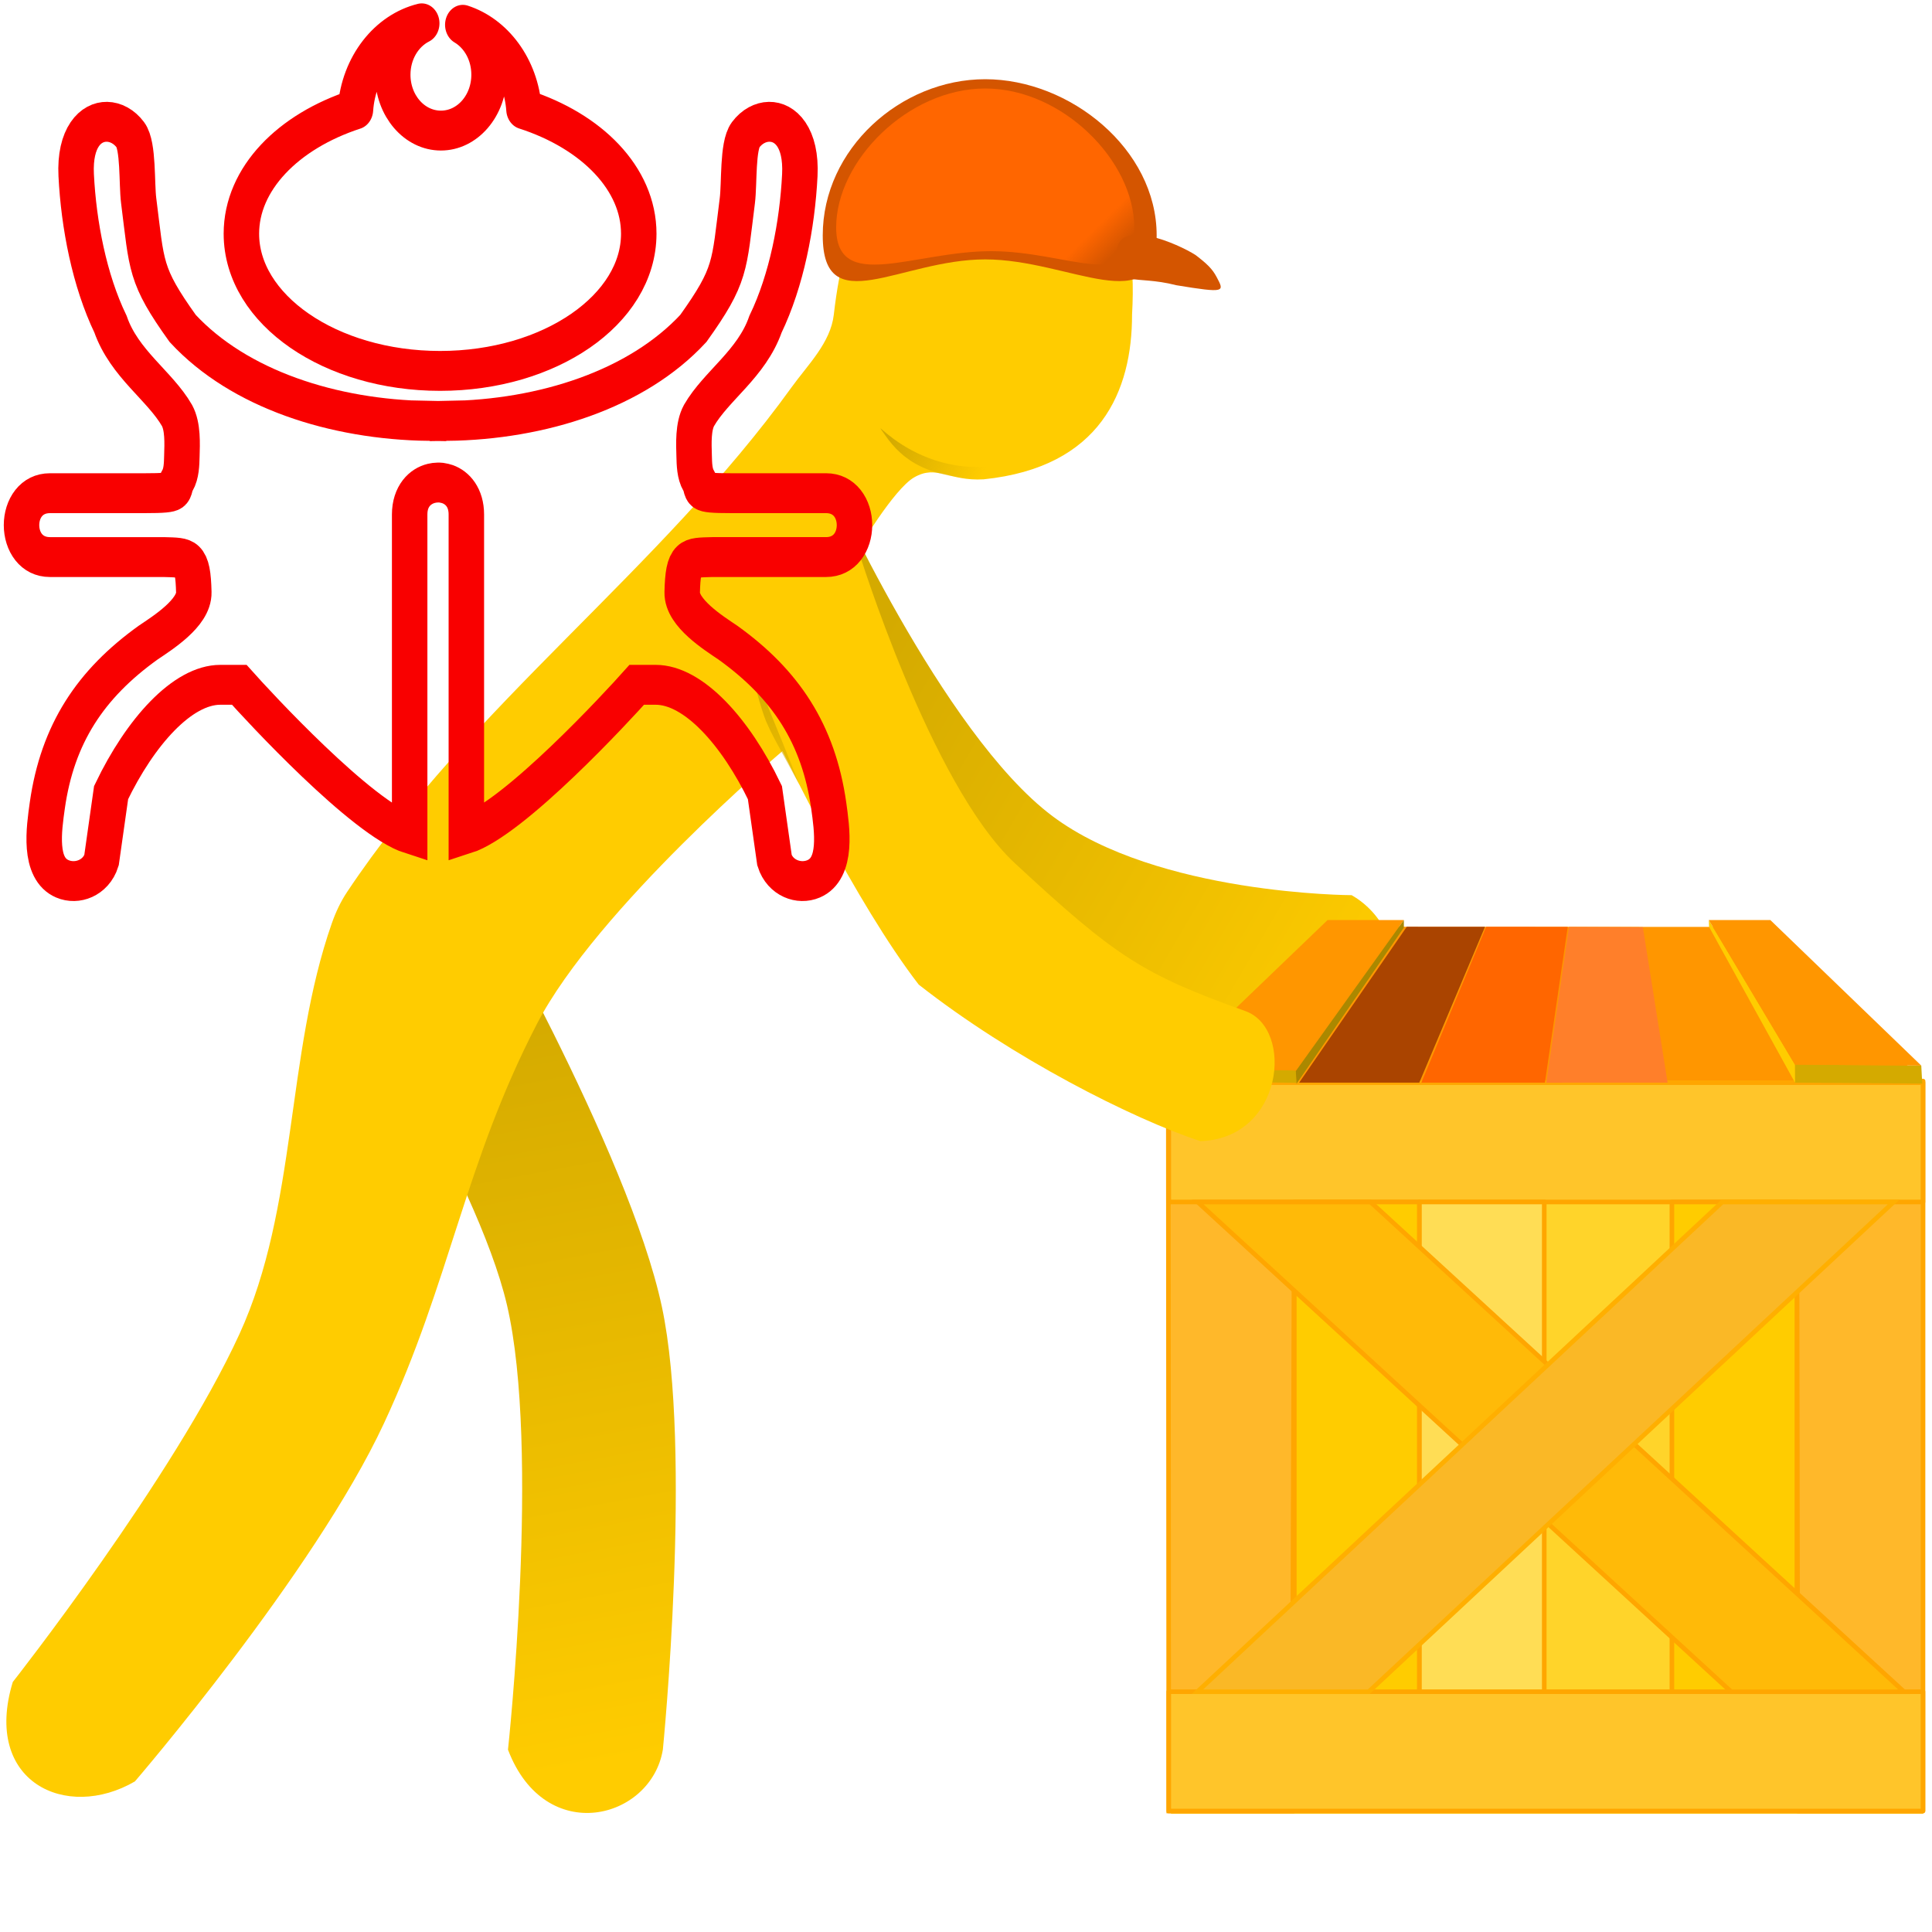 <?xml version="1.0" encoding="UTF-8" standalone="no"?>
<!-- Created with Inkscape (http://www.inkscape.org/) -->

<svg
   xmlns:osb="http://www.openswatchbook.org/uri/2009/osb"
   xmlns:dc="http://purl.org/dc/elements/1.1/"
   xmlns:cc="http://creativecommons.org/ns#"
   xmlns:rdf="http://www.w3.org/1999/02/22-rdf-syntax-ns#"
   xmlns:svg="http://www.w3.org/2000/svg"
   xmlns="http://www.w3.org/2000/svg"
   xmlns:xlink="http://www.w3.org/1999/xlink"
   xmlns:sodipodi="http://sodipodi.sourceforge.net/DTD/sodipodi-0.dtd"
   xmlns:inkscape="http://www.inkscape.org/namespaces/inkscape"
   width="500"
   height="500"
   id="svg2"
   version="1.1"
   inkscape:version="0.48.4 r9939"
   sodipodi:docname="icon_debug.svg"
   enable-background="new"
   inkscape:export-filename="C:\Users\vahagnk\devel\_private\org.dyndns.vahagn.sokoban\res\drawable-xhdpi\icon_debug.png"
   inkscape:export-xdpi="17.280001"
   inkscape:export-ydpi="17.280001">
  <defs
     id="defs4">
    <linearGradient
       inkscape:collect="always"
       id="linearGradient3907">
      <stop
         style="stop-color:#d4aa00;stop-opacity:1;"
         offset="0"
         id="stop3909" />
      <stop
         style="stop-color:#d4aa00;stop-opacity:0;"
         offset="1"
         id="stop3911" />
    </linearGradient>
    <linearGradient
       inkscape:collect="always"
       id="linearGradient3889">
      <stop
         style="stop-color:#d4aa00;stop-opacity:1"
         offset="0"
         id="stop3891" />
      <stop
         style="stop-color:#ffcc00;stop-opacity:1"
         offset="1"
         id="stop3893" />
    </linearGradient>
    <linearGradient
       inkscape:collect="always"
       id="linearGradient3873">
      <stop
         style="stop-color:#d4aa00;stop-opacity:1;"
         offset="0"
         id="stop3875" />
      <stop
         style="stop-color:#ffcc00;stop-opacity:1"
         offset="1"
         id="stop3877" />
    </linearGradient>
    <linearGradient
       inkscape:collect="always"
       id="linearGradient3820">
      <stop
         style="stop-color:#d4aa00;stop-opacity:1;"
         offset="0"
         id="stop3822" />
      <stop
         style="stop-color:#d4aa00;stop-opacity:0;"
         offset="1"
         id="stop3824" />
    </linearGradient>
    <linearGradient
       id="linearGradient5747"
       osb:paint="solid">
      <stop
         style="stop-color:#ffaf00;stop-opacity:1;"
         offset="0"
         id="stop5749" />
    </linearGradient>
    <linearGradient
       inkscape:collect="always"
       id="linearGradient4174">
      <stop
         style="stop-color:#ff6600;stop-opacity:1;"
         offset="0"
         id="stop4176" />
      <stop
         style="stop-color:#ff6600;stop-opacity:0;"
         offset="1"
         id="stop4178" />
    </linearGradient>
    <inkscape:perspective
       sodipodi:type="inkscape:persp3d"
       inkscape:vp_x="82.586264 : 266.2324 : 1"
       inkscape:vp_y="-244.85435 : 416.29552 : 0"
       inkscape:vp_z="422.0517 : 398.86172 : 1"
       inkscape:persp3d-origin="303.9121 : 238.87852 : 1"
       id="perspective4083" />
    <linearGradient
       inkscape:collect="always"
       xlink:href="#linearGradient3935-5"
       id="linearGradient3941-5"
       x1="1009.915"
       y1="348.482"
       x2="935.272"
       y2="293.993"
       gradientUnits="userSpaceOnUse" />
    <linearGradient
       inkscape:collect="always"
       id="linearGradient3935-5">
      <stop
         style="stop-color:#ffdd55;stop-opacity:1;"
         offset="0"
         id="stop3937-1" />
      <stop
         style="stop-color:#ffdd55;stop-opacity:0;"
         offset="1"
         id="stop3939-7" />
    </linearGradient>
    <filter
       id="filter3977"
       inkscape:label="Blur content"
       inkscape:menu="Blurs"
       inkscape:menu-tooltip="Blur the contents of objects, preserving the outline"
       color-interpolation-filters="sRGB">
      <feColorMatrix
         id="feColorMatrix3979"
         values="1 0 0 0 0 0 1 0 0 0 0 0 1 0 0 0 0 0 1 0 "
         result="result7" />
      <feGaussianBlur
         id="feGaussianBlur3981"
         result="result6"
         stdDeviation="5" />
      <feComposite
         id="feComposite3983"
         in2="result7"
         operator="atop"
         in="result6"
         result="result91" />
      <feComposite
         id="feComposite3985"
         in2="result91"
         operator="in" />
    </filter>
    <linearGradient
       inkscape:collect="always"
       xlink:href="#linearGradient4174"
       id="linearGradient4180"
       x1="351.929"
       y1="105.89"
       x2="356.599"
       y2="109.888"
       gradientUnits="userSpaceOnUse"
       gradientTransform="matrix(1.438,0,0,1.212,-213.793,-77.945)" />
    <linearGradient
       inkscape:collect="always"
       xlink:href="#linearGradient3820"
       id="linearGradient3826"
       x1="219.392"
       y1="160.083"
       x2="239.301"
       y2="169.152"
       gradientUnits="userSpaceOnUse"
       gradientTransform="matrix(1.162,0,0,1.212,-24.543,-80.378)" />
    <linearGradient
       inkscape:collect="always"
       xlink:href="#linearGradient3873"
       id="linearGradient3879"
       x1="130.114"
       y1="818.839"
       x2="159.091"
       y2="979.635"
       gradientUnits="userSpaceOnUse"
       gradientTransform="matrix(1.162,0,0,1.212,-24.087,-178.707)" />
    <linearGradient
       inkscape:collect="always"
       xlink:href="#linearGradient3889"
       id="linearGradient3895"
       x1="213.636"
       y1="743.839"
       x2="330.114"
       y2="814.862"
       gradientUnits="userSpaceOnUse"
       gradientTransform="matrix(1.162,0,0,1.212,-24.087,-178.707)" />
    <linearGradient
       inkscape:collect="always"
       xlink:href="#linearGradient3907"
       id="linearGradient3913"
       x1="188.962"
       y1="195.473"
       x2="206.804"
       y2="230.848"
       gradientUnits="userSpaceOnUse"
       gradientTransform="matrix(1.162,0,0,1.212,-24.087,-61.365)" />
  </defs>
  <sodipodi:namedview
     id="base"
     pagecolor="#ffffff"
     bordercolor="#666666"
     borderopacity="1.0"
     inkscape:pageopacity="0.0"
     inkscape:pageshadow="2"
     inkscape:zoom="1.19"
     inkscape:cx="351.60858"
     inkscape:cy="201.98681"
     inkscape:document-units="px"
     inkscape:current-layer="layer6"
     showgrid="true"
     inkscape:snap-smooth-nodes="false"
     inkscape:object-paths="true"
     inkscape:snap-global="true"
     inkscape:object-nodes="false"
     inkscape:snap-intersection-paths="false"
     inkscape:window-width="1920"
     inkscape:window-height="1018"
     inkscape:window-x="-8"
     inkscape:window-y="-8"
     inkscape:window-maximized="1"
     inkscape:snap-nodes="true"
     showguides="true"
     inkscape:guide-bbox="true">
    <inkscape:grid
       type="xygrid"
       id="grid5923"
       empspacing="5"
       visible="true"
       enabled="true"
       snapvisiblegridlinesonly="true" />
  </sodipodi:namedview>
  <g
     inkscape:groupmode="layer"
     id="layer7"
     inkscape:label="BigBox"
     style="opacity:0.296;display:none"
     sodipodi:insensitive="true">
    <rect
       y="2.221"
       x="4.269"
       height="499.079"
       width="496.887"
       id="rect4119-2"
       style="fill:#ffd42a;fill-opacity:1;stroke:none;display:inline" />
    <path
       style="fill:#ffb82a;fill-opacity:1;stroke:#ffa600;stroke-width:3.076px;stroke-linecap:butt;stroke-linejoin:miter;stroke-opacity:1;display:inline"
       d="m 2.509,2.221 83.523,0 -1.726,497.14 -81.504,0 z"
       id="path4184-5"
       inkscape:connector-curvature="0"
       sodipodi:nodetypes="ccccc" />
    <path
       sodipodi:nodetypes="ccccc"
       inkscape:connector-curvature="0"
       id="path4186-8"
       d="m 417.633,2.221 83.523,0 -0.078,497.14 -82.622,0 z"
       style="fill:#ffb82a;fill-opacity:1;stroke:#ffa600;stroke-width:3.076px;stroke-linecap:butt;stroke-linejoin:round;stroke-opacity:1;display:inline" />
    <path
       style="fill:#ffc52a;fill-opacity:1;stroke:#ffa600;stroke-width:3.076;stroke-linejoin:round;stroke-opacity:1;display:inline"
       d="m 2.801,3.294 498.277,0 0,81.259 -498.277,0 z"
       id="rect4190-8"
       inkscape:connector-curvature="0"
       sodipodi:nodetypes="ccccc" />
    <path
       sodipodi:nodetypes="ccccc"
       inkscape:connector-curvature="0"
       id="path4193-1"
       d="m 2.801,418.102 498.277,0 0,81.259 -498.277,0 z"
       style="fill:#ffc52a;fill-opacity:1;stroke:#ffa600;stroke-width:3.076;stroke-linejoin:round;stroke-opacity:1;display:inline" />
    <rect
       style="fill:#ffdd55;fill-opacity:1;stroke:#ffa600;stroke-width:3.076;stroke-linejoin:round;stroke-opacity:1;display:inline"
       id="rect4195-4-2"
       width="82.566"
       height="333.55"
       x="168.312"
       y="84.553" />
    <rect
       style="fill:#ffcc00;fill-opacity:1;stroke:#ffa600;stroke-width:3.076;stroke-linejoin:round;stroke-opacity:1;display:inline"
       id="rect4195-1"
       width="82.566"
       height="333.55"
       x="85.746"
       y="84.553" />
    <rect
       style="fill:#ffcc00;fill-opacity:1;stroke:#ffa600;stroke-width:3.076;stroke-linejoin:round;stroke-opacity:1;display:inline"
       id="rect4195-9-4"
       width="82.566"
       height="333.55"
       x="335.204"
       y="84.553" />
    <path
       style="fill:#ffba08;fill-opacity:1;stroke:#ffa600;stroke-width:3.076;stroke-opacity:1;display:inline"
       d="m 21.923,84.587 352.411,333.542 114.195,0 L 136.119,84.587 z"
       id="rect4222-6-9"
       inkscape:connector-curvature="0"
       sodipodi:nodetypes="ccccc" />
    <path
       style="fill:#fab826;fill-opacity:1;stroke:#ffaf00;stroke-width:3.076;stroke-opacity:1;display:inline"
       d="M 368.495,84.587 21.738,418.129 l 113.176,0 346.757,-333.542 z"
       id="rect4222-8"
       inkscape:connector-curvature="0"
       sodipodi:nodetypes="ccccc" />
    <path
       style="fill:none;stroke:none;display:inline"
       d="M 369.21,2.297 416.705,89.4 333.231,88.838 317.32,2.363 z"
       id="path5801-2-9"
       inkscape:connector-curvature="0"
       sodipodi:nodetypes="ccccc" />
  </g>
  <g
     inkscape:groupmode="layer"
     id="layer2"
     inkscape:label="second_plane"
     style="display:inline"
     transform="translate(0,-552.362)"
     sodipodi:insensitive="true">
    <path
       style="fill:url(#linearGradient3879);fill-opacity:1;stroke:none"
       d="m 85.698,797.771 c 0,0 37.666,58.703 45.507,92.331 8.692,37.272 0.261,115.079 0.261,115.079 9.641,25.31 37.131,18.068 40.085,-0.048 0,0 7.698,-77.31 -0.259,-114.595 -8.568,-40.146 -49.924,-111.851 -49.924,-111.851 z"
       id="path4015"
       inkscape:connector-curvature="0"
       sodipodi:nodetypes="csccscc" />
    <path
       style="fill:url(#linearGradient3895);fill-opacity:1;stroke:none"
       d="m 183.539,703.076 30.904,-26.639 c 0,0 29.394,65.773 57.946,87.149 27.166,20.339 77.409,20.445 77.409,20.445 16.645,9.494 16.611,38.884 -14.377,34.195 -11.805,-1.786 -60.982,-1.752 -92.593,-26.309 -28.75,-22.334 -59.289,-88.841 -59.289,-88.841 z"
       id="path4017"
       inkscape:connector-curvature="0"
       sodipodi:nodetypes="ccscssc" />
  </g>
  <g
     inkscape:groupmode="layer"
     id="layer3"
     inkscape:label="Box"
     style="display:inline"
     sodipodi:insensitive="true">
    <rect
       y="279.783"
       x="303.048"
       height="189.637"
       width="194.646"
       id="rect4119"
       style="fill:#ffd42a;fill-opacity:1;stroke:none;display:inline" />
    <path
       sodipodi:nodetypes="ccccc"
       inkscape:connector-curvature="0"
       id="path4121"
       d="m 342.655,239.835 -39.607,39.949 194.646,-1e-5 -39.937,-39.895 z"
       style="fill:#ff9600;fill-opacity:1;stroke:none;display:inline" />
    <path
       style="fill:#ffb82a;fill-opacity:1;stroke:#ffa600;stroke-width:1.187px;stroke-linecap:butt;stroke-linejoin:miter;stroke-opacity:1"
       d="m 302.358,279.783 32.719,0 -0.676,188.901 -31.928,0 z"
       id="path4184"
       inkscape:connector-curvature="0"
       sodipodi:nodetypes="ccccc" />
    <path
       sodipodi:nodetypes="ccccc"
       inkscape:connector-curvature="0"
       id="path4186"
       d="m 464.975,279.783 32.719,0 -0.03,188.901 -32.366,0 z"
       style="fill:#ffb82a;fill-opacity:1;stroke:#ffa600;stroke-width:1.187px;stroke-linecap:butt;stroke-linejoin:round;stroke-opacity:1" />
    <path
       style="fill:#ffc52a;fill-opacity:1;stroke:#ffa600;stroke-width:1.187;stroke-linejoin:round;stroke-opacity:1"
       d="m 302.473,280.191 195.19,0 0,30.876 -195.19,0 z"
       id="rect4190"
       inkscape:connector-curvature="0"
       sodipodi:nodetypes="ccccc" />
    <path
       sodipodi:nodetypes="ccccc"
       inkscape:connector-curvature="0"
       id="path4193"
       d="m 302.473,437.808 195.19,0 0,30.876 -195.19,0 z"
       style="fill:#ffc52a;fill-opacity:1;stroke:#ffa600;stroke-width:1.187;stroke-linejoin:round;stroke-opacity:1" />
    <rect
       style="fill:#ffdd55;fill-opacity:1;stroke:#ffa600;stroke-width:1.187;stroke-linejoin:round;stroke-opacity:1;display:inline"
       id="rect4195-4"
       width="32.344"
       height="126.74"
       x="367.308"
       y="311.067" />
    <rect
       style="fill:#ffcc00;fill-opacity:1;stroke:#ffa600;stroke-width:1.187;stroke-linejoin:round;stroke-opacity:1;display:inline"
       id="rect4195"
       width="32.344"
       height="126.74"
       x="334.965"
       y="311.067" />
    <rect
       style="fill:#ffcc00;fill-opacity:1;stroke:#ffa600;stroke-width:1.187;stroke-linejoin:round;stroke-opacity:1;display:inline"
       id="rect4195-9"
       width="32.344"
       height="126.74"
       x="432.685"
       y="311.067" />
    <path
       style="fill:#ffba08;fill-opacity:1;stroke:#ffa600;stroke-width:1.187;stroke-opacity:1;display:inline"
       d="m 309.964,311.08 138.05,126.738 44.734,0 -138.05,-126.738 z"
       id="rect4222-6"
       inkscape:connector-curvature="0"
       sodipodi:nodetypes="ccccc" />
    <path
       style="fill:#fab826;fill-opacity:1;stroke:#ffaf00;stroke-width:1.187;stroke-opacity:1"
       d="m 445.726,311.08 -135.835,126.738 44.334,0 135.835,-126.738 z"
       id="rect4222"
       inkscape:connector-curvature="0"
       sodipodi:nodetypes="ccccc" />
    <path
       style="fill:#aa4400;stroke:none"
       d="m 364.069,239.845 -27.857,40.346 31.102,0 17.004,-40.337 z"
       id="path5801"
       inkscape:connector-curvature="0"
       sodipodi:nodetypes="ccccc" />
    <path
       style="fill:#ff6600;stroke:none"
       d="m 367.842,280.191 16.787,-40.337 21.108,0.01 -5.908,40.327 z"
       id="path5803"
       inkscape:connector-curvature="0"
       sodipodi:nodetypes="ccccc" />
    <path
       style="fill:#ff7f2a;stroke:none;display:inline"
       d="m 431.575,280.191 -6.406,-40.237 -19.123,-0.09 -5.869,40.33 z"
       id="path5803-6"
       inkscape:connector-curvature="0"
       sodipodi:nodetypes="ccccc" />
    <path
       style="fill:none;stroke:none;display:inline"
       d="m 445.981,240.182 18.595,40.027 -32.681,-0.259 -6.229,-39.738 z"
       id="path5801-2"
       inkscape:connector-curvature="0"
       sodipodi:nodetypes="ccccc" />
    <path
       style="fill:#d4aa00;stroke:none"
       d="m 464.435,280.191 0.087,-4.674 32.702,0.259 0.248,4.653 z"
       id="path5855"
       inkscape:connector-curvature="0"
       sodipodi:nodetypes="ccccc" />
    <path
       style="fill:#ffcc00;stroke:none"
       d="m 464.522,275.517 -22.276,-37.37 0.06,1.735 22.255,40.328 z"
       id="path5857"
       inkscape:connector-curvature="0"
       sodipodi:nodetypes="ccccc" />
    <path
       style="fill:#ff9600;fill-opacity:1;stroke:none"
       d="m 464.522,275.517 32.702,0.259 -39.058,-37.668 -15.943,0 z"
       id="path5859"
       inkscape:connector-curvature="0"
       sodipodi:nodetypes="ccccc" />
    <path
       style="fill:#d4aa00;fill-opacity:1;stroke:none"
       d="m 303.275,279.83 0,0 32.269,0.408 -0.201,-3.207 -32.037,-0.46 z"
       id="path5891"
       inkscape:connector-curvature="0"
       sodipodi:nodetypes="cccccc" />
    <path
       style="fill:#ff9600;fill-opacity:1;stroke:none"
       d="m 335.642,277.033 -32.226,-0.349 40.163,-38.577 19.741,0 z"
       id="path5893"
       inkscape:connector-curvature="0"
       sodipodi:nodetypes="ccccc" />
    <path
       style="fill:#aa8800;fill-opacity:1;stroke:none"
       d="m 335.353,277.186 27.967,-39.079 0,1.954 -27.775,40.416 z"
       id="path5897"
       inkscape:connector-curvature="0"
       sodipodi:nodetypes="ccccc" />
  </g>
  <g
     inkscape:label="first_plane"
     inkscape:groupmode="layer"
     id="layer1"
     style="display:inline"
     transform="translate(0,-552.362)"
     sodipodi:insensitive="true">
    <path
       style="fill:#ffcc00;fill-opacity:1;stroke:none;display:inline"
       d="m 254.379,590.824 c -28.811,4.958 -35.621,17.33 -38.594,42.987 -0.844,7.281 -6.725,12.942 -10.948,18.805 -34.046,47.263 -82.691,82.048 -115.022,130.605 -1.641,2.464 -2.928,5.203 -3.917,8.021 -12.002,34.211 -8.88,73.534 -23.943,106.401 -16.993,37.078 -58.645,90.017 -58.645,90.017 -7.876,25.833 13.806,36.097 31.599,25.736 0,0 46.42,-53.944 64.454,-92.663 17.217,-36.965 20.864,-67.23 39.596,-103.384 15.495,-29.906 63.562,-70.625 63.562,-70.625 0,0 18.918,39.35 35.244,60.452 24.152,18.97 55.398,34.757 72.871,40.514 21.558,-0.69 24.317,-29.106 11.685,-33.651 -26.567,-9.557 -33.379,-13.886 -59.711,-38.314 -21.848,-20.269 -40.541,-81.152 -40.541,-81.152 0,0 9.239,-15.605 14.467,-18.638 5.98,-3.469 8.936,1.026 18.028,0.478 30.366,-3.123 38.41,-22.967 38.41,-42.602 1.735,-30.495 -8.266,-36.244 -38.594,-42.987 z"
       id="path3933-1"
       inkscape:connector-curvature="0"
       sodipodi:nodetypes="csssssccssccccscsccc" />
    <rect
       style="fill:#d45500;fill-opacity:1;stroke:none"
       id="rect4182"
       width="25.747"
       height="1.6119893e-006"
       x="362.778"
       y="824.871" />
  </g>
  <g
     inkscape:groupmode="layer"
     id="layer5"
     inkscape:label="face"
     style="display:inline"
     sodipodi:insensitive="true">
    <path
       style="fill:url(#linearGradient3826);fill-opacity:1;fill-rule:nonzero;stroke:none"
       d="m 291.716,88.218 c 2.123,19.12 -18.802,35.817 -35.28,35.817 -16.478,0 -22.965,-5.156 -27.265,-11.272 -6.298,-8.958 10.764,17.413 40.227,4.452 11.613,-5.108 22.04,-18.452 22.317,-28.997 z"
       id="path3033"
       inkscape:connector-curvature="0"
       sodipodi:nodetypes="csssc" />
    <path
       style="fill:url(#linearGradient3913);fill-opacity:1;fill-rule:nonzero;stroke:none"
       d="m 206.858,203.078 c -7.509,-13.918 -6.727,-12.255 -8.486,-16.151 -0.537,-1.19 -2.814,-7.496 -4.55,-17.184 3.349,10.024 7.893,19.927 13.036,33.335 z"
       id="path3830"
       inkscape:connector-curvature="0"
       sodipodi:nodetypes="cscc" />
  </g>
  <g
     inkscape:groupmode="layer"
     id="layer4"
     inkscape:label="Hat"
     style="display:inline"
     sodipodi:insensitive="true">
    <path
       style="fill:#d45500;fill-opacity:1;stroke:none"
       d="m 299.343,60.915 c 0,22.32 -22.433,6.218 -44.371,6.218 -21.939,0 -42.047,16.103 -42.047,-6.218 0,-22.32 20.109,-40.415 42.047,-40.415 21.939,0 44.371,18.094 44.371,40.415 z"
       id="path4163"
       inkscape:connector-curvature="0"
       sodipodi:nodetypes="sssss" />
    <path
       style="fill:url(#linearGradient4180);fill-opacity:1;stroke:none"
       d="m 293.543,58.842 c 0,17.169 -16.998,6.157 -37.017,6.157 -20.019,0 -40.126,11.012 -40.126,-6.157 0,-17.169 18.553,-35.938 38.572,-35.938 20.019,0 38.572,18.768 38.572,35.938 z"
       id="path4167"
       inkscape:connector-curvature="0"
       sodipodi:nodetypes="sssss" />
    <path
       style="fill:#d45500;fill-opacity:1;stroke:none"
       d="m 314.861,71.693 c 1.999,3.795 2.468,4.249 -10.427,2.124 -11.124,-2.857 -15.393,1.102 -15.393,-8.342 0,-9.443 16.005,-2.277 20.358,0.518 2.933,2.244 4.335,3.559 5.462,5.699 z"
       id="path4171"
       inkscape:connector-curvature="0"
       sodipodi:nodetypes="scscs" />
  </g>
  <g
     inkscape:groupmode="layer"
     id="layer6"
     inkscape:label="Debug"
     sodipodi:insensitive="true">
    <g
       id="g3905"
       transform="matrix(0.98,0,0,1.102,-231.559,-107.847)"
       style="fill:none;stroke:#f90000;stroke-width:9.367;stroke-miterlimit:4;stroke-opacity:1;stroke-dasharray:none">
      <path
         id="Selection #4"
         d="m 264.531,126.469 c -4.338,-0.058 -8.617,3.711 -8.125,12.531 0.66,11.68 3.482,24.69 9.062,35 3.666,9.325 13.019,14.432 17.562,21.438 1.59,2.61 1.381,6.572 1.281,9.562 -0.05,1.84 -0.106,4.098 -1.156,5.688 -1.6,2.38 1.312,3 -8.688,3 l -25,0 c -10,0 -10,15 0,15 l 30,0 c 6.4,0.16 7.77,-0.139 8,8.281 0.13,4.84 -8.262,9.533 -12.062,11.812 -15.25,9.724 -23.934,21.44 -26.625,38.219 -0.87,5.55 -2.441,14.81 3.969,17.25 3.96,1.51 8.894,-0.255 10.344,-4.375 L 265.625,284 c 7.689,-14.252 18.844,-25.312 28.844,-25.312 l 5,0 c 5,5 32.4,31.41 45,35 l 0,-75 c 0,-4.214 2.667,-6.648 5.75,-7.312 0.541,-0.117 1.102,-0.18 1.656,-0.188 0.308,-0.004 0.631,0.002 0.938,0.031 0.011,10e-4 0.021,-0.001 0.031,0 0.053,0.005 0.103,0.025 0.156,0.031 0.234,0.03 0.489,0.075 0.719,0.125 0.258,0.055 0.5,0.108 0.75,0.188 2.747,0.881 4.969,3.263 4.969,7.125 l 0,75 c 12.6,-3.59 40,-30 45,-35 l 5,0 c 10,0 21.155,11.061 28.844,25.312 l 2.531,15.875 c 1.45,4.12 6.384,5.885 10.344,4.375 6.41,-2.44 4.839,-11.7 3.969,-17.25 -2.691,-16.779 -11.375,-28.495 -26.625,-38.219 -3.8,-2.28 -12.193,-6.973 -12.062,-11.812 0.23,-8.42 1.6,-8.121 8,-8.281 l 30,0 c 10,0 10,-15 0,-15 l -25,0 c -10,0 -7.088,-0.62 -8.688,-3 -1.05,-1.59 -1.106,-3.848 -1.156,-5.688 -0.1,-2.99 -0.309,-6.952 1.281,-9.562 4.544,-7.005 13.896,-12.112 17.562,-21.438 5.58,-10.31 8.402,-23.32 9.062,-35 0.492,-8.82 -3.787,-12.589 -8.125,-12.531 -2.272,0.03 -4.565,1.12 -6.188,3.062 C 430.998,132.151 431.58,140.96 431,145 c -2.22,15.45 -1.515,17.41 -11.625,30 -14.892,14.294 -39.824,21.407 -64.906,21.719 l 0,-0.031 c -0.835,0.02 -1.664,0.027 -2.5,0.031 -0.841,-0.005 -1.691,-0.011 -2.531,-0.031 l 0,0.031 C 324.366,196.401 299.417,189.288 284.531,175 c -10.11,-12.59 -9.405,-14.55 -11.625,-30 -0.58,-4.04 0.002,-12.849 -2.188,-15.469 -1.623,-1.942 -3.915,-3.032 -6.188,-3.062 z"
         style="fill:none;stroke:#f90000;stroke-width:9.367;stroke-miterlimit:4;stroke-opacity:1;stroke-dasharray:none"
         inkscape:connector-curvature="0" />
      <path
         id="path3862"
         d="m 347.656,103.344 c -9.483,2.076 -16.719,10.228 -17.5,20.219 -17.809,5.156 -30.125,16.292 -30.125,29.188 0,17.804 23.484,32.219 52.469,32.219 28.985,0 52.469,-14.415 52.469,-32.219 0,-12.939 -12.405,-24.086 -30.312,-29.219 -0.755,-9.494 -7.355,-17.327 -16.156,-19.844 4.122,2.174 6.938,6.611 6.938,11.719 0,7.257 -5.691,13.125 -12.719,13.125 -7.028,0 -12.719,-5.868 -12.719,-13.125 0,-5.392 3.156,-10.037 7.656,-12.062 z"
         style="fill:none;stroke:#f90000;stroke-width:9.367;stroke-linecap:round;stroke-linejoin:round;stroke-miterlimit:4;stroke-opacity:1;stroke-dasharray:none"
         inkscape:connector-curvature="0" />
    </g>
  </g>
</svg>

